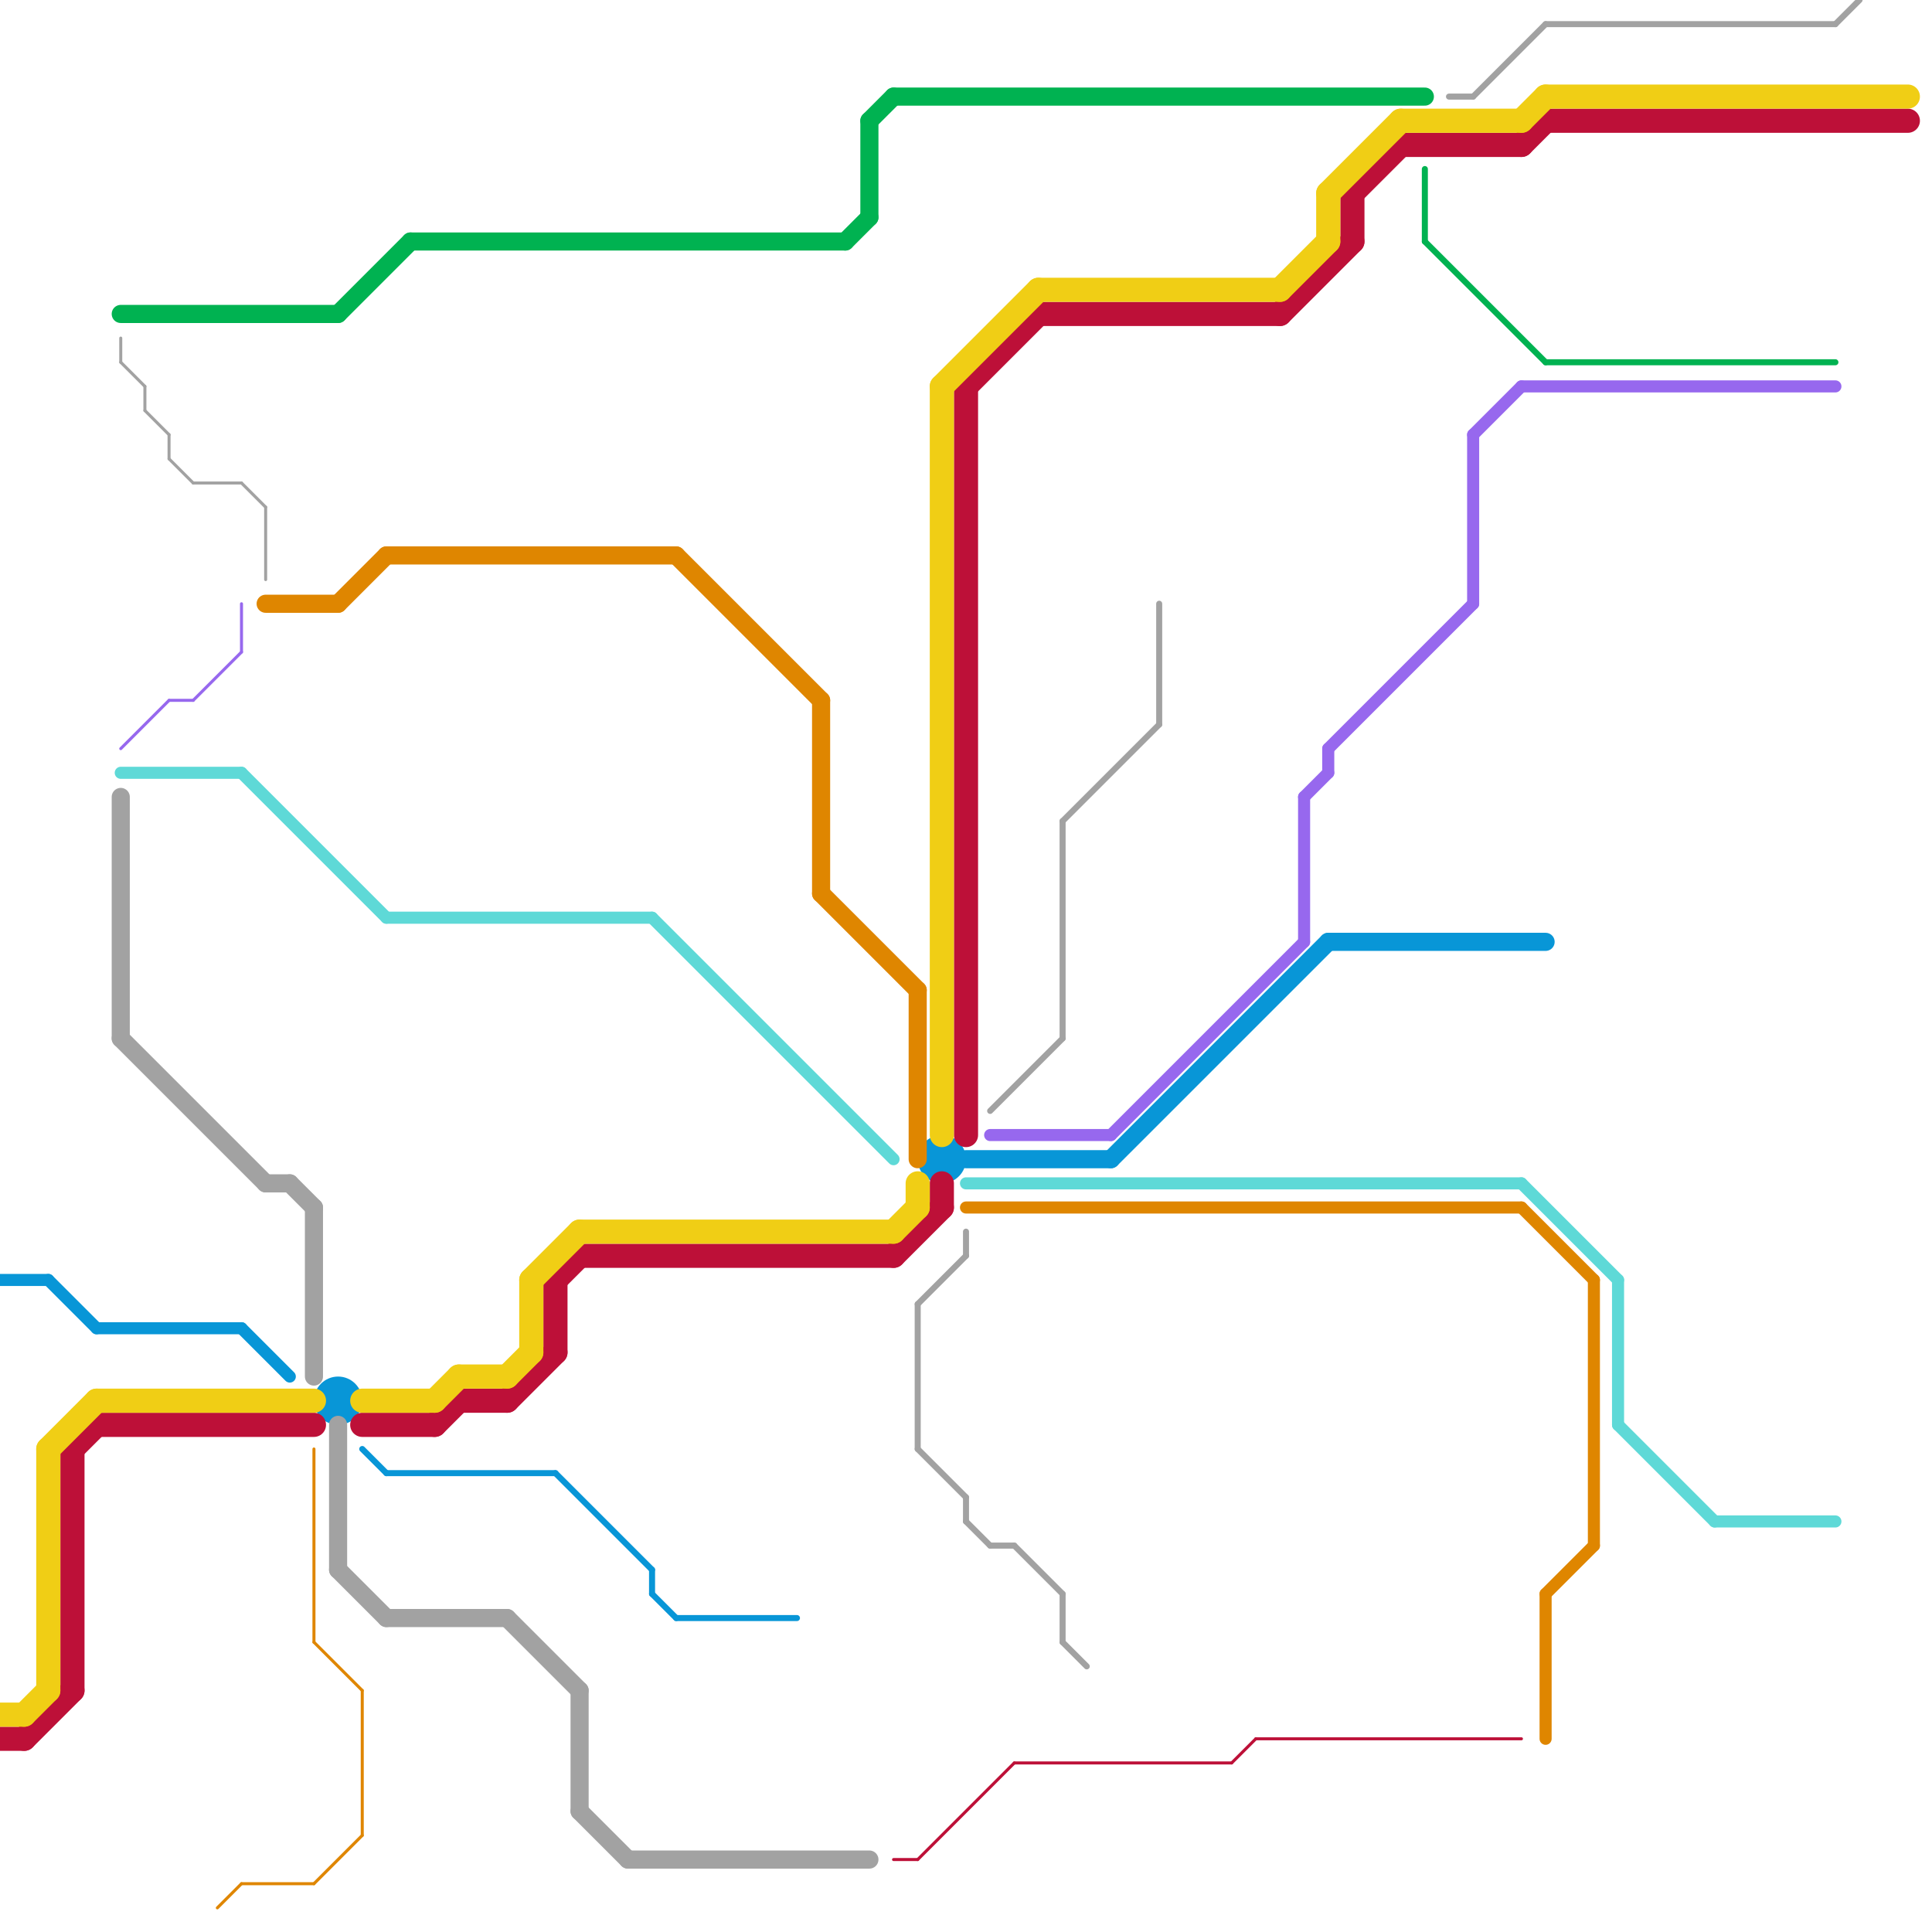 
<svg version="1.1" xmlns="http://www.w3.org/2000/svg" viewBox="0 0 80 80">
<style>text { font: 1px Helvetica; font-weight: 600; white-space: pre; dominant-baseline: central; } line { stroke-width: 1; fill: none; stroke-linecap: round; stroke-linejoin: round; } .c0 { stroke: #0896d7 } .c1 { stroke: #9768ee } .c2 { stroke: #00b251 } .c3 { stroke: #df8600 } .c4 { stroke: #bd1038 } .c5 { stroke: #f0ce15 } .c6 { stroke: #a2a2a2 } .c7 { stroke: #5ed9d7 } .w4 { stroke-width: .25; }.w5 { stroke-width: .125; }.w1 { stroke-width: 1; }.w3 { stroke-width: .5; }.w2 { stroke-width: .75; }</style><defs><g id="wm-xf"><circle r="1.2" fill="#000"/><circle r="0.9" fill="#fff"/><circle r="0.6" fill="#000"/><circle r="0.3" fill="#fff"/></g><g id="wm"><circle r="0.6" fill="#000"/><circle r="0.3" fill="#fff"/></g></defs><circle cx="14" cy="58" r="1" fill="#0896d7" /><circle cx="39" cy="48" r="1" fill="#0896d7" /><line class="c0 w2" x1="40" y1="48" x2="46" y2="48"/><line class="c0 w2" x1="46" y1="48" x2="55" y2="39"/><line class="c0 w2" x1="55" y1="39" x2="64" y2="39"/><line class="c0 w3" x1="0" y1="53" x2="2" y2="53"/><line class="c0 w3" x1="2" y1="53" x2="4" y2="55"/><line class="c0 w3" x1="10" y1="55" x2="12" y2="57"/><line class="c0 w3" x1="4" y1="55" x2="10" y2="55"/><line class="c0 w4" x1="16" y1="61" x2="23" y2="61"/><line class="c0 w4" x1="15" y1="60" x2="16" y2="61"/><line class="c0 w4" x1="27" y1="65" x2="27" y2="66"/><line class="c0 w4" x1="28" y1="67" x2="33" y2="67"/><line class="c0 w4" x1="27" y1="66" x2="28" y2="67"/><line class="c0 w4" x1="23" y1="61" x2="27" y2="65"/><line class="c1 w3" x1="63" y1="16" x2="76" y2="16"/><line class="c1 w3" x1="46" y1="47" x2="54" y2="39"/><line class="c1 w3" x1="41" y1="47" x2="46" y2="47"/><line class="c1 w3" x1="55" y1="31" x2="55" y2="32"/><line class="c1 w3" x1="54" y1="33" x2="55" y2="32"/><line class="c1 w3" x1="55" y1="31" x2="61" y2="25"/><line class="c1 w3" x1="61" y1="18" x2="63" y2="16"/><line class="c1 w3" x1="61" y1="18" x2="61" y2="25"/><line class="c1 w3" x1="54" y1="33" x2="54" y2="39"/><line class="c1 w5" x1="10" y1="25" x2="10" y2="27"/><line class="c1 w5" x1="8" y1="29" x2="10" y2="27"/><line class="c1 w5" x1="5" y1="31" x2="7" y2="29"/><line class="c1 w5" x1="7" y1="29" x2="8" y2="29"/><line class="c2 w2" x1="37" y1="4" x2="59" y2="4"/><line class="c2 w2" x1="5" y1="13" x2="14" y2="13"/><line class="c2 w2" x1="17" y1="10" x2="35" y2="10"/><line class="c2 w2" x1="35" y1="10" x2="36" y2="9"/><line class="c2 w2" x1="36" y1="5" x2="36" y2="9"/><line class="c2 w2" x1="14" y1="13" x2="17" y2="10"/><line class="c2 w2" x1="36" y1="5" x2="37" y2="4"/><line class="c2 w4" x1="59" y1="10" x2="64" y2="15"/><line class="c2 w4" x1="64" y1="15" x2="76" y2="15"/><line class="c2 w4" x1="59" y1="7" x2="59" y2="10"/><line class="c3 w2" x1="34" y1="29" x2="34" y2="37"/><line class="c3 w2" x1="34" y1="37" x2="38" y2="41"/><line class="c3 w2" x1="16" y1="23" x2="28" y2="23"/><line class="c3 w2" x1="11" y1="25" x2="14" y2="25"/><line class="c3 w2" x1="38" y1="41" x2="38" y2="48"/><line class="c3 w2" x1="14" y1="25" x2="16" y2="23"/><line class="c3 w2" x1="28" y1="23" x2="34" y2="29"/><line class="c3 w5" x1="15" y1="70" x2="15" y2="76"/><line class="c3 w5" x1="10" y1="78" x2="13" y2="78"/><line class="c3 w5" x1="9" y1="79" x2="10" y2="78"/><line class="c3 w5" x1="13" y1="60" x2="13" y2="68"/><line class="c3 w5" x1="13" y1="68" x2="15" y2="70"/><line class="c3 w5" x1="13" y1="78" x2="15" y2="76"/><line class="c3 w3" x1="63" y1="50" x2="66" y2="53"/><line class="c3 w3" x1="64" y1="66" x2="66" y2="64"/><line class="c3 w3" x1="40" y1="50" x2="63" y2="50"/><line class="c3 w3" x1="64" y1="66" x2="64" y2="72"/><line class="c3 w3" x1="66" y1="53" x2="66" y2="64"/><line class="c4 " x1="21" y1="58" x2="23" y2="56"/><line class="c4 " x1="39" y1="49" x2="39" y2="50"/><line class="c4 " x1="37" y1="52" x2="39" y2="50"/><line class="c4 " x1="40" y1="16" x2="43" y2="13"/><line class="c4 " x1="63" y1="6" x2="64" y2="5"/><line class="c4 " x1="18" y1="59" x2="19" y2="58"/><line class="c4 " x1="3" y1="60" x2="3" y2="70"/><line class="c4 " x1="40" y1="16" x2="40" y2="47"/><line class="c4 " x1="56" y1="8" x2="58" y2="6"/><line class="c4 " x1="15" y1="59" x2="18" y2="59"/><line class="c4 " x1="3" y1="60" x2="4" y2="59"/><line class="c4 " x1="23" y1="53" x2="24" y2="52"/><line class="c4 " x1="23" y1="53" x2="23" y2="56"/><line class="c4 " x1="4" y1="59" x2="13" y2="59"/><line class="c4 " x1="64" y1="5" x2="79" y2="5"/><line class="c4 " x1="0" y1="72" x2="1" y2="72"/><line class="c4 " x1="24" y1="52" x2="37" y2="52"/><line class="c4 " x1="19" y1="58" x2="21" y2="58"/><line class="c4 " x1="58" y1="6" x2="63" y2="6"/><line class="c4 " x1="43" y1="13" x2="53" y2="13"/><line class="c4 " x1="1" y1="72" x2="3" y2="70"/><line class="c4 " x1="56" y1="8" x2="56" y2="10"/><line class="c4 " x1="53" y1="13" x2="56" y2="10"/><line class="c4 w5" x1="42" y1="73" x2="51" y2="73"/><line class="c4 w5" x1="37" y1="77" x2="38" y2="77"/><line class="c4 w5" x1="38" y1="77" x2="42" y2="73"/><line class="c4 w5" x1="51" y1="73" x2="52" y2="72"/><line class="c4 w5" x1="52" y1="72" x2="63" y2="72"/><line class="c5 " x1="38" y1="49" x2="38" y2="50"/><line class="c5 " x1="58" y1="5" x2="63" y2="5"/><line class="c5 " x1="53" y1="12" x2="55" y2="10"/><line class="c5 " x1="43" y1="12" x2="53" y2="12"/><line class="c5 " x1="37" y1="51" x2="38" y2="50"/><line class="c5 " x1="19" y1="57" x2="21" y2="57"/><line class="c5 " x1="55" y1="8" x2="58" y2="5"/><line class="c5 " x1="64" y1="4" x2="79" y2="4"/><line class="c5 " x1="39" y1="16" x2="43" y2="12"/><line class="c5 " x1="0" y1="71" x2="1" y2="71"/><line class="c5 " x1="22" y1="53" x2="24" y2="51"/><line class="c5 " x1="2" y1="60" x2="2" y2="70"/><line class="c5 " x1="63" y1="5" x2="64" y2="4"/><line class="c5 " x1="2" y1="60" x2="4" y2="58"/><line class="c5 " x1="18" y1="58" x2="19" y2="57"/><line class="c5 " x1="1" y1="71" x2="2" y2="70"/><line class="c5 " x1="22" y1="53" x2="22" y2="56"/><line class="c5 " x1="39" y1="16" x2="39" y2="47"/><line class="c5 " x1="15" y1="58" x2="18" y2="58"/><line class="c5 " x1="4" y1="58" x2="13" y2="58"/><line class="c5 " x1="24" y1="51" x2="37" y2="51"/><line class="c5 " x1="55" y1="8" x2="55" y2="10"/><line class="c5 " x1="21" y1="57" x2="22" y2="56"/><line class="c6 w4" x1="41" y1="64" x2="42" y2="64"/><line class="c6 w4" x1="76" y1="1" x2="77" y2="0"/><line class="c6 w4" x1="38" y1="54" x2="38" y2="60"/><line class="c6 w4" x1="40" y1="63" x2="41" y2="64"/><line class="c6 w4" x1="61" y1="4" x2="64" y2="1"/><line class="c6 w4" x1="40" y1="51" x2="40" y2="52"/><line class="c6 w4" x1="44" y1="68" x2="45" y2="69"/><line class="c6 w4" x1="44" y1="34" x2="44" y2="43"/><line class="c6 w4" x1="38" y1="60" x2="40" y2="62"/><line class="c6 w4" x1="60" y1="4" x2="61" y2="4"/><line class="c6 w4" x1="38" y1="54" x2="40" y2="52"/><line class="c6 w4" x1="64" y1="1" x2="76" y2="1"/><line class="c6 w4" x1="40" y1="62" x2="40" y2="63"/><line class="c6 w4" x1="44" y1="66" x2="44" y2="68"/><line class="c6 w4" x1="44" y1="34" x2="48" y2="30"/><line class="c6 w4" x1="42" y1="64" x2="44" y2="66"/><line class="c6 w4" x1="41" y1="46" x2="44" y2="43"/><line class="c6 w4" x1="48" y1="25" x2="48" y2="30"/><line class="c6 w2" x1="16" y1="67" x2="21" y2="67"/><line class="c6 w2" x1="11" y1="49" x2="12" y2="49"/><line class="c6 w2" x1="13" y1="50" x2="13" y2="57"/><line class="c6 w2" x1="26" y1="77" x2="36" y2="77"/><line class="c6 w2" x1="14" y1="59" x2="14" y2="65"/><line class="c6 w2" x1="24" y1="70" x2="24" y2="75"/><line class="c6 w2" x1="5" y1="43" x2="11" y2="49"/><line class="c6 w2" x1="24" y1="75" x2="26" y2="77"/><line class="c6 w2" x1="12" y1="49" x2="13" y2="50"/><line class="c6 w2" x1="14" y1="65" x2="16" y2="67"/><line class="c6 w2" x1="21" y1="67" x2="24" y2="70"/><line class="c6 w2" x1="5" y1="33" x2="5" y2="43"/><line class="c6 w5" x1="7" y1="18" x2="7" y2="19"/><line class="c6 w5" x1="5" y1="14" x2="5" y2="15"/><line class="c6 w5" x1="6" y1="16" x2="6" y2="17"/><line class="c6 w5" x1="7" y1="19" x2="8" y2="20"/><line class="c6 w5" x1="6" y1="17" x2="7" y2="18"/><line class="c6 w5" x1="11" y1="21" x2="11" y2="24"/><line class="c6 w5" x1="10" y1="20" x2="11" y2="21"/><line class="c6 w5" x1="8" y1="20" x2="10" y2="20"/><line class="c6 w5" x1="5" y1="15" x2="6" y2="16"/><line class="c7 w3" x1="40" y1="49" x2="63" y2="49"/><line class="c7 w3" x1="71" y1="63" x2="76" y2="63"/><line class="c7 w3" x1="67" y1="53" x2="67" y2="59"/><line class="c7 w3" x1="16" y1="38" x2="27" y2="38"/><line class="c7 w3" x1="10" y1="32" x2="16" y2="38"/><line class="c7 w3" x1="67" y1="59" x2="71" y2="63"/><line class="c7 w3" x1="63" y1="49" x2="67" y2="53"/><line class="c7 w3" x1="5" y1="32" x2="10" y2="32"/><line class="c7 w3" x1="27" y1="38" x2="37" y2="48"/>
</svg>
